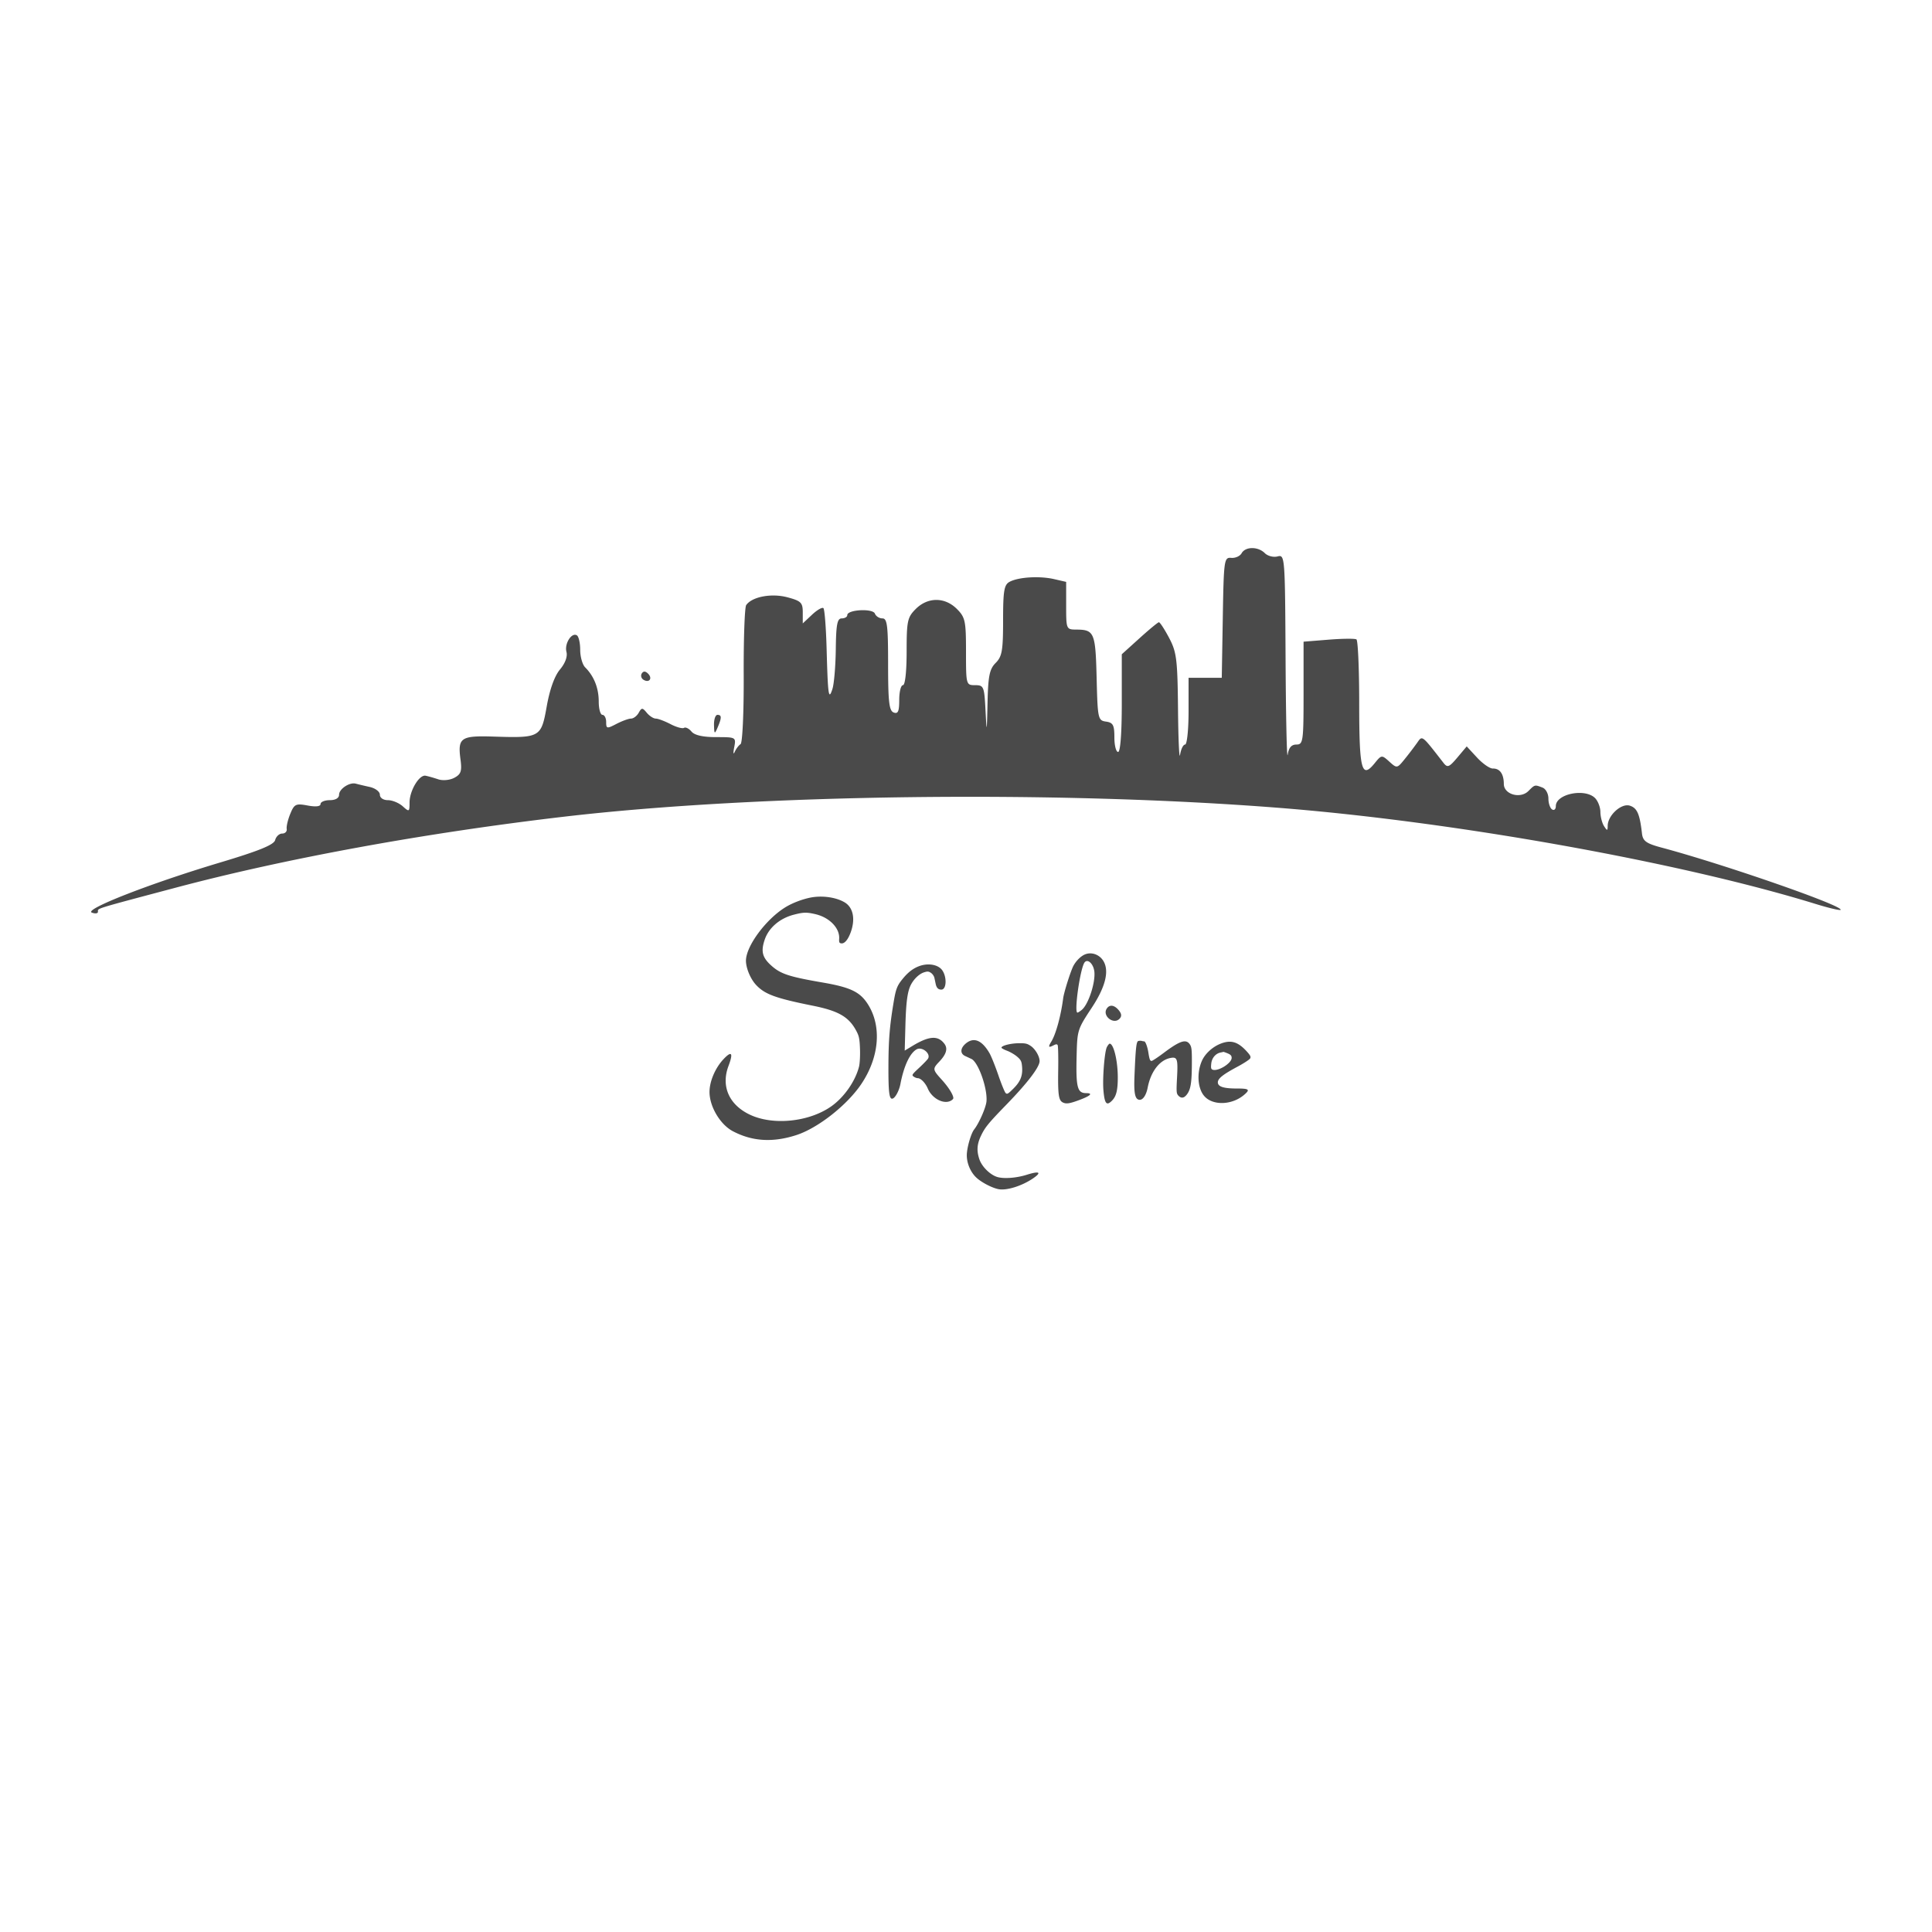 <svg xmlns="http://www.w3.org/2000/svg" width="500" height="500" version="1.0" viewBox="0 0 375 375"><path fill="#4a4a4a" fill-rule="evenodd" d="M157.25 174.234c-1.602.332-3.414 1.028-4.703 1.801-3.836 2.309-7.785 7.633-7.758 10.469.012 1.426.871 3.48 1.934 4.637 1.699 1.84 3.765 2.601 10.984 4.054 5.14 1.032 7.125 2.203 8.594 5.078.453.891.558 1.47.625 3.387.043 1.285-.04 2.77-.184 3.348-.699 2.804-2.86 5.926-5.328 7.687-4.297 3.07-11.32 3.809-15.851 1.668-4.06-1.918-5.645-5.52-4.165-9.457.954-2.527.633-3.004-.921-1.37-1.63 1.706-2.762 4.339-2.762 6.417 0 2.84 2.082 6.332 4.543 7.621 3.781 1.985 7.758 2.223 12.32.742 4.184-1.359 9.824-5.789 12.594-9.898 3.578-5.309 4.02-11.45 1.129-15.73-1.488-2.204-3.371-3.075-8.598-3.977-6.672-1.152-8.246-1.68-10.105-3.395-1.653-1.523-1.93-2.703-1.16-4.957.78-2.273 2.902-4.097 5.59-4.804 1.913-.504 2.554-.516 4.296-.102 2.7.645 4.68 2.703 4.559 4.734-.043.711.023.868.402.922.653.094 1.363-.773 1.887-2.289.875-2.539.398-4.715-1.246-5.683-1.692-1-4.422-1.367-6.676-.903m53.293 11.04c-.781.34-1.652 1.206-2.172 2.152-.531.972-1.851 5.137-2.008 6.332-.449 3.457-1.422 6.996-2.316 8.437-.629 1.016-.531 1.203.383.735.53-.278.715-.293.86-.075.097.153.148 2.317.108 4.81-.074 4.75.079 5.882.852 6.296.637.34 1.262.27 2.918-.328 2.469-.89 3.113-1.457 1.656-1.457-1.73 0-2.008-1.117-1.847-7.434.12-4.781.187-4.984 2.937-9.148 2.621-3.973 3.406-7.031 2.305-8.98-.758-1.337-2.356-1.919-3.676-1.34m-.008 1.507c-.847 1.024-2.101 9.766-1.402 9.766.113 0 .5-.246.86-.547 1.3-1.094 2.687-5.395 2.413-7.477-.195-1.464-1.27-2.464-1.87-1.742m-32.048.719c-1.168.414-2.156 1.152-3.144 2.332-1.227 1.473-1.45 2.04-1.914 4.852-.758 4.558-.97 7.23-.985 12.355-.011 5.07.164 6.414.825 6.195.523-.172 1.253-1.539 1.496-2.804.683-3.555 1.855-6.055 3.175-6.762 1.04-.555 2.727.8 2.207 1.777-.113.211-.886 1.02-1.722 1.797-1.426 1.328-1.488 1.43-1.09 1.719.234.172.59.312.793.312.598 0 1.496.926 1.96 2.024.782 1.832 2.888 3.02 4.31 2.43.355-.149.644-.41.644-.582 0-.633-.934-2.122-2.227-3.547-1.82-2.012-1.836-2.121-.488-3.547 1.363-1.438 1.672-2.52.992-3.438-1.246-1.68-2.988-1.558-6.261.43l-1.454.879.13-4.746c.128-4.758.406-6.778 1.105-8.098.578-1.09 1.59-2.039 2.476-2.332.704-.23.914-.219 1.38.086.296.195.6.629.671.969.074.336.184.86.246 1.164.164.781.496 1.12 1.106 1.12.976 0 1.113-2.327.215-3.694-.739-1.133-2.68-1.52-4.446-.891m36.332 8.27c-.91 1.39 1.285 3.167 2.461 1.992.52-.52.43-1.082-.297-1.86-.808-.863-1.648-.918-2.164-.132m-27.437 6.84c-1.008.886-1.031 1.902-.055 2.359.34.156.89.414 1.23.574 1.329.621 3.13 5.687 2.919 8.223-.102 1.199-1.43 4.234-2.391 5.457-.629.8-1.426 3.586-1.43 5.007-.004 1.551.703 3.235 1.809 4.301 1.004.969 3.187 2.098 4.441 2.301 1.614.258 4.531-.68 6.645-2.133 1.707-1.176 1.199-1.449-1.258-.676-1.95.618-4.371.809-5.668.446-1.398-.395-3.023-1.98-3.523-3.446-.559-1.648-.477-2.914.296-4.546.778-1.645 1.438-2.457 4.895-6.016 4.16-4.281 6.492-7.336 6.492-8.5 0-.922-.828-2.34-1.71-2.938-.704-.476-1.063-.554-2.403-.53-1.567.027-3.29.476-3.285.859 0 .109.496.382 1.097.605.606.227 1.477.738 1.942 1.14.715.618.86.895.949 1.84.172 1.797-.266 2.95-1.645 4.329-1.078 1.078-1.246 1.175-1.546.879-.184-.184-.825-1.758-1.422-3.5-.598-1.743-1.364-3.645-1.703-4.227-1.493-2.57-3.102-3.191-4.676-1.809m33.57-.554c-.394.105-.527 1.324-.754 6.882-.129 3.258.106 4.418.926 4.532.684.097 1.348-.86 1.64-2.367.618-3.18 2.376-5.422 4.528-5.77 1.219-.2 1.363.27 1.168 3.875-.145 2.68-.117 3.04.234 3.426.54.597 1.098.543 1.645-.153.758-.96.976-2.242 1-5.785.02-2.86-.035-3.445-.375-3.96-.73-1.122-1.922-.743-5.055 1.609-1.156.87-2.23 1.582-2.387 1.582-.304 0-.418-.305-.632-1.676-.172-1.09-.563-2.121-.801-2.121a2.31 2.31 0 0 1-.477-.086c-.164-.047-.46-.04-.66.012m15.957.527c-1.597.633-3.035 1.965-3.644 3.379-1.012 2.348-.797 5.332.492 6.797 1.644 1.875 5.347 1.762 7.707-.235 1.234-1.043 1.008-1.242-1.403-1.242-2.57 0-3.68-.363-3.68-1.199 0-.738.997-1.531 3.802-3.031 1.242-.664 2.351-1.39 2.468-1.61.172-.312.04-.59-.605-1.304-1.754-1.942-3.113-2.352-5.137-1.555m-22.066.66c-.453.875-.867 6.063-.672 8.371.23 2.672.625 3.121 1.726 1.957.782-.828 1.063-2.007 1.063-4.445.004-3.21-.8-6.55-1.578-6.55-.106 0-.348.3-.54.667m22.09 1.047c-.98.195-1.703 1.043-1.828 2.14-.093.852-.046 1.079.262 1.196 1.04.398 3.696-1.246 3.696-2.285 0-.422-.184-.633-.774-.88-.426-.175-.8-.308-.836-.292a4.7 4.7 0 0 1-.52.121"/><path fill="#4a4a4a" fill-rule="evenodd" d="M240.996 107.383c-.316.566-1.223.972-2.016.898-1.378-.12-1.449.367-1.636 11.57l-.2 11.704H230.7v6.48c0 3.563-.3 6.48-.672 6.48-.367 0-.804.891-.972 1.977-.164 1.09-.348-2.879-.403-8.82-.097-9.695-.273-11.11-1.73-13.86-.89-1.683-1.781-3.046-1.98-3.035-.2.012-1.899 1.418-3.782 3.121l-3.422 3.094v9.48c0 5.84-.273 9.481-.718 9.481-.395 0-.72-1.273-.72-2.828 0-2.387-.253-2.867-1.62-3.063-1.559-.218-1.63-.542-1.825-8.48-.218-8.797-.453-9.36-3.937-9.379-1.953-.012-1.977-.074-1.977-4.633v-4.625l-2.343-.539c-2.82-.648-6.91-.402-8.637.524-1.066.57-1.262 1.734-1.262 7.488 0 5.855-.203 7.02-1.441 8.254-1.192 1.195-1.465 2.52-1.578 7.742-.137 5.961-.157 6.04-.395 1.441-.238-4.613-.344-4.863-2.02-4.863-1.745 0-1.765-.078-1.765-6.512 0-5.953-.152-6.664-1.77-8.28-2.335-2.337-5.644-2.337-7.984 0-1.617 1.616-1.77 2.327-1.77 8.28 0 3.864-.292 6.512-.718 6.512-.395 0-.719 1.29-.719 2.86 0 2.242-.234 2.77-1.082 2.441-.879-.336-1.078-2.07-1.078-9.336 0-7.535-.172-8.926-1.102-8.926-.609 0-1.265-.418-1.46-.93-.407-1.05-5.36-.78-5.36.29 0 .355-.484.64-1.078.64-.867 0-1.094 1.176-1.152 5.942-.04 3.27-.332 6.75-.649 7.742-.742 2.308-.883 1.328-1.133-7.809-.113-4.097-.39-7.636-.617-7.863-.23-.227-1.226.344-2.215 1.273l-1.797 1.688v-2.137c0-1.898-.332-2.226-2.98-2.933-3.098-.825-6.875-.11-8 1.515-.297.43-.516 6.582-.484 13.668.03 7.196-.239 13.074-.61 13.32-.367.239-.883.922-1.14 1.516-.262.594-.305.192-.094-.898.375-1.965.34-1.98-3.508-1.98-2.563 0-4.191-.368-4.777-1.075-.489-.59-1.145-.914-1.453-.723-.31.192-1.489-.132-2.618-.722-1.132-.59-2.422-1.075-2.867-1.078-.445 0-1.234-.508-1.746-1.13-.848-1.019-.992-1.019-1.566 0-.344.622-1.016 1.13-1.493 1.13-.476.003-1.753.472-2.843 1.039-1.836.957-1.98.93-1.98-.364 0-.77-.325-1.398-.72-1.398-.398 0-.722-1.156-.722-2.566 0-2.625-.91-4.93-2.633-6.653-.531-.531-.965-2.055-.965-3.39 0-1.336-.289-2.606-.64-2.82-1.024-.638-2.446 1.609-2.028 3.202.239.91-.242 2.207-1.261 3.426-1.051 1.254-1.977 3.832-2.567 7.149-1.078 6.058-1.25 6.156-10.375 5.867-6.316-.203-6.93.226-6.363 4.445.3 2.258.097 2.86-1.188 3.55-.882.47-2.242.599-3.148.294-.875-.293-1.98-.606-2.453-.692-1.23-.218-3.098 2.91-3.098 5.196 0 1.828-.074 1.87-1.316.746-.727-.656-2.024-1.196-2.883-1.196-.899 0-1.563-.449-1.563-1.066 0-.586-.89-1.262-1.98-1.5a81.332 81.332 0 0 1-2.7-.637c-1.195-.332-3.242 1.024-3.242 2.149 0 .648-.699 1.054-1.796 1.054-.993 0-1.801.34-1.801.754 0 .47-.945.579-2.508.282-2.273-.426-2.59-.278-3.355 1.59-.47 1.132-.782 2.46-.704 2.957.082.496-.312.898-.878.898-.567 0-1.18.566-1.364 1.262-.246.922-3.117 2.093-10.703 4.363-13.527 4.047-26.476 9.102-24.887 9.715.66.25 1.196.18 1.196-.156 0-.715-1-.403 15.09-4.68 21.363-5.68 48.347-10.613 75.273-13.766 37.8-4.426 95.61-5.14 138.965-1.722 33.93 2.68 77.652 10.507 104.008 18.629 2.554.789 4.761 1.312 4.906 1.167.73-.73-22.543-8.824-34.75-12.09-2.98-.796-3.633-1.269-3.8-2.742-.43-3.785-.938-4.941-2.364-5.394-1.637-.52-4.27 1.875-4.29 3.906-.007 1.004-.097 1.012-.706.07-.383-.593-.703-1.832-.711-2.753-.004-.918-.473-2.133-1.04-2.7-1.96-1.96-7.609-.804-7.609 1.559 0 .605-.324.898-.722.652-.395-.242-.719-1.199-.719-2.125 0-.925-.512-1.875-1.14-2.117-1.52-.582-1.481-.594-2.739.664-1.57 1.574-4.758.664-4.773-1.36-.012-1.964-.778-3.034-2.137-3.003-.59.012-1.973-.95-3.07-2.137l-1.997-2.16-1.816 2.16c-1.598 1.895-1.926 2.024-2.695 1.035-4.301-5.523-4.082-5.36-5.133-3.863a70.087 70.087 0 0 1-2.43 3.18c-1.43 1.765-1.48 1.773-2.949.441-1.465-1.324-1.516-1.32-2.832.3-2.543 3.145-3.012 1.352-3.012-11.534 0-6.688-.242-12.305-.539-12.489-.297-.183-2.726-.16-5.402.055l-4.86.39v9.981c0 9.387-.082 9.985-1.39 9.985-.965 0-1.484.605-1.691 1.976-.165 1.09-.348-7.21-.41-18.441-.106-20.106-.13-20.422-1.56-20.047-.8.21-1.91-.078-2.468-.637-1.313-1.312-3.766-1.305-4.504.016m-116.43 23.34c-.25.402-.101.949.325 1.214 1.109.684 1.824-.253.898-1.18-.516-.515-.918-.527-1.223-.034m14.02 10.011c.047 1.754.121 1.817.672.54.844-1.965.844-2.52 0-2.52-.399 0-.7.89-.672 1.98"/></svg>